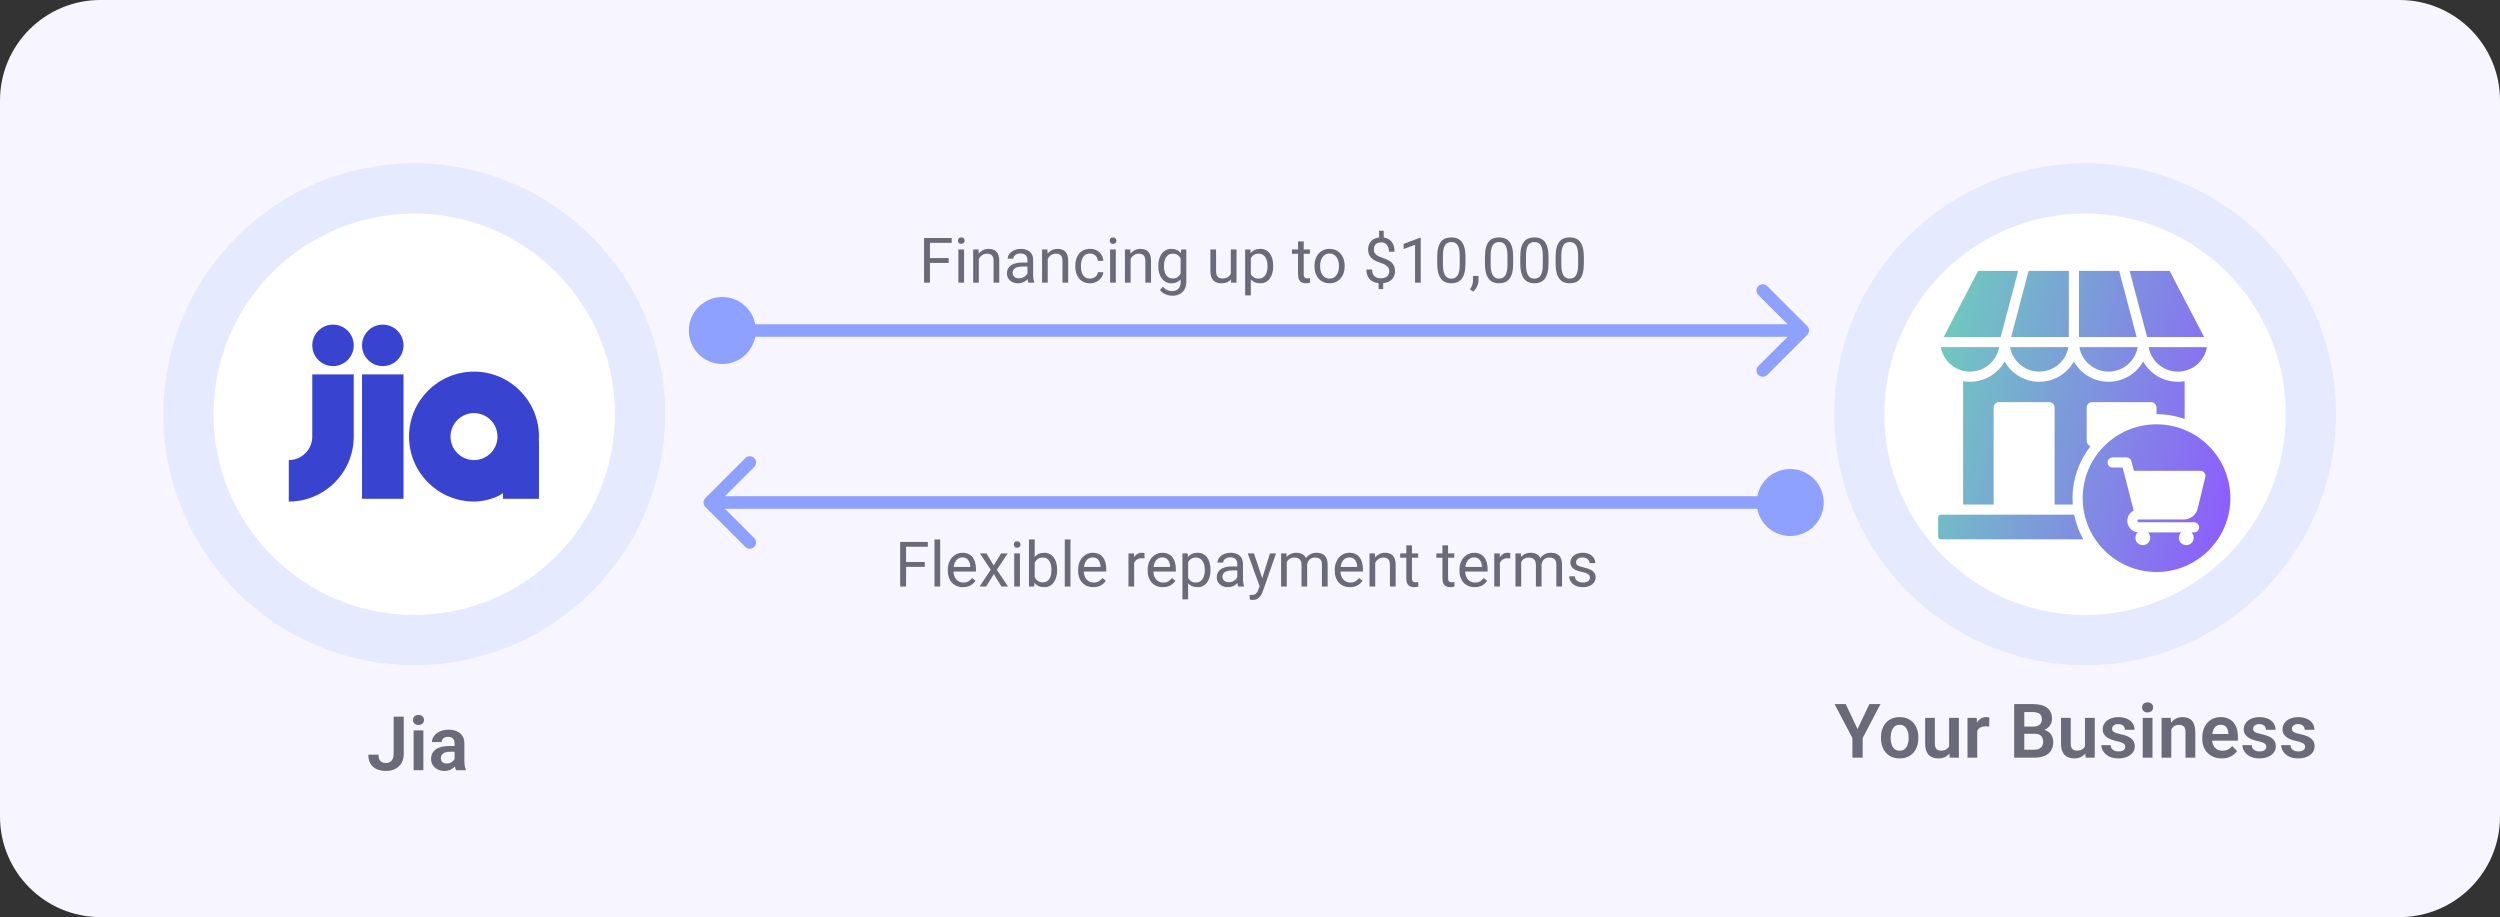 <svg width="398" height="146" viewBox="0 0 398 146" fill="none" xmlns="http://www.w3.org/2000/svg">
<rect x="0" y="0" width="398" height="146" fill="#333333" stroke="none"/>
<path d="M0 16C0 7.163 7.163 0 16 0H382C390.837 0 398 7.163 398 16V130C398 138.837 390.837 146 382 146H16C7.163 146 0 138.837 0 130V16Z" fill="#F7F5FF"/>
<path d="M112.293 79.293C111.902 79.683 111.902 80.317 112.293 80.707L118.657 87.071C119.047 87.462 119.681 87.462 120.071 87.071C120.462 86.68 120.462 86.047 120.071 85.657L114.414 80L120.071 74.343C120.462 73.953 120.462 73.32 120.071 72.929C119.681 72.538 119.047 72.538 118.657 72.929L112.293 79.293ZM279.667 80C279.667 82.945 282.054 85.333 285 85.333C287.946 85.333 290.333 82.945 290.333 80C290.333 77.055 287.946 74.667 285 74.667C282.054 74.667 279.667 77.055 279.667 80ZM113 81L285 81L285 79L113 79L113 81Z" fill="#8EA1FF"/>
<path d="M109.667 52.62C109.667 55.565 112.054 57.953 115 57.953C117.946 57.953 120.333 55.565 120.333 52.62C120.333 49.674 117.946 47.287 115 47.287C112.054 47.287 109.667 49.674 109.667 52.62ZM287.707 53.327C288.098 52.937 288.098 52.303 287.707 51.913L281.343 45.549C280.953 45.158 280.319 45.158 279.929 45.549C279.538 45.939 279.538 46.572 279.929 46.963L285.586 52.62L279.929 58.277C279.538 58.667 279.538 59.3 279.929 59.691C280.319 60.081 280.953 60.081 281.343 59.691L287.707 53.327ZM115 53.62L287 53.62L287 51.62L115 51.62L115 53.62Z" fill="#8EA1FF"/>
<circle cx="65.949" cy="65.949" r="35.949" fill="white" stroke="#E6EAFF" stroke-width="8"/>
<path d="M53.015 58.283C54.838 58.283 56.316 56.805 56.316 54.982C56.316 53.159 54.838 51.681 53.015 51.681C51.193 51.681 49.715 53.159 49.715 54.982C49.715 56.805 51.193 58.283 53.015 58.283Z" fill="#3843D0"/>
<path d="M60.937 58.283C62.759 58.283 64.237 56.805 64.237 54.982C64.237 53.159 62.759 51.681 60.937 51.681C59.114 51.681 57.636 53.159 57.636 54.982C57.636 56.805 59.114 58.283 60.937 58.283Z" fill="#3843D0"/>
<path d="M64.237 59.603H57.636V79.406H64.237V59.603Z" fill="#3843D0"/>
<path d="M85.802 69.505C85.802 63.793 81.172 59.163 75.461 59.163C69.749 59.163 65.119 63.793 65.119 69.505C65.119 75.216 69.749 79.846 75.461 79.846C77.121 79.846 79.106 79.265 80.082 78.492V79.405H85.802V70.163H85.778C85.791 69.946 85.802 69.725 85.802 69.503V69.505ZM75.461 73.245C73.398 73.245 71.72 71.567 71.72 69.505C71.72 67.442 73.398 65.764 75.461 65.764C77.523 65.764 79.201 67.442 79.201 69.505C79.201 71.567 77.523 73.245 75.461 73.245Z" fill="#3843D0"/>
<path d="M45.974 79.846C51.686 79.846 56.316 75.216 56.316 69.505V59.603H49.715V69.505C49.715 71.567 48.037 73.245 45.974 73.245V79.846Z" fill="#3843D0"/>
<path d="M62.668 120.03V114.089H64.279V120.03C64.279 120.596 64.156 121.083 63.91 121.489C63.664 121.891 63.328 122.2 62.902 122.415C62.477 122.63 61.996 122.737 61.461 122.737C60.91 122.737 60.422 122.645 59.996 122.462C59.57 122.274 59.236 121.989 58.994 121.606C58.756 121.223 58.637 120.737 58.637 120.147H60.254C60.254 120.468 60.303 120.725 60.4 120.921C60.498 121.116 60.637 121.257 60.816 121.343C61 121.428 61.215 121.471 61.461 121.471C61.699 121.471 61.908 121.417 62.088 121.307C62.272 121.194 62.414 121.03 62.516 120.815C62.617 120.6 62.668 120.339 62.668 120.03ZM67.402 116.28V122.62H65.85V116.28H67.402ZM65.744 114.622C65.744 114.391 65.822 114.2 65.978 114.048C66.139 113.895 66.353 113.819 66.623 113.819C66.893 113.819 67.106 113.895 67.262 114.048C67.422 114.2 67.502 114.391 67.502 114.622C67.502 114.848 67.422 115.038 67.262 115.19C67.106 115.343 66.893 115.419 66.623 115.419C66.353 115.419 66.139 115.343 65.978 115.19C65.822 115.038 65.744 114.848 65.744 114.622ZM72.371 121.272V118.348C72.371 118.134 72.334 117.948 72.26 117.792C72.186 117.635 72.072 117.514 71.92 117.428C71.768 117.343 71.574 117.3 71.34 117.3C71.133 117.3 70.951 117.335 70.795 117.405C70.643 117.475 70.525 117.575 70.443 117.704C70.361 117.829 70.32 117.973 70.32 118.137H68.768C68.768 117.876 68.83 117.628 68.955 117.393C69.08 117.155 69.258 116.944 69.488 116.76C69.723 116.573 70.002 116.427 70.326 116.321C70.654 116.216 71.022 116.163 71.428 116.163C71.908 116.163 72.336 116.245 72.711 116.409C73.09 116.569 73.387 116.811 73.602 117.135C73.82 117.46 73.93 117.868 73.93 118.36V121.126C73.93 121.442 73.949 121.714 73.988 121.94C74.031 122.163 74.094 122.356 74.176 122.52V122.62H72.6C72.525 122.46 72.469 122.257 72.43 122.01C72.391 121.76 72.371 121.514 72.371 121.272ZM72.588 118.759L72.6 119.678H71.621C71.379 119.678 71.166 119.704 70.982 119.755C70.799 119.802 70.648 119.872 70.531 119.966C70.414 120.055 70.326 120.165 70.268 120.294C70.209 120.419 70.18 120.561 70.18 120.721C70.18 120.878 70.215 121.018 70.285 121.143C70.359 121.268 70.465 121.368 70.602 121.442C70.742 121.512 70.906 121.548 71.094 121.548C71.367 121.548 71.606 121.493 71.809 121.384C72.012 121.27 72.17 121.134 72.283 120.973C72.397 120.813 72.457 120.661 72.465 120.516L72.91 121.184C72.856 121.344 72.773 121.514 72.664 121.694C72.555 121.874 72.414 122.042 72.242 122.198C72.07 122.354 71.863 122.483 71.621 122.585C71.379 122.686 71.098 122.737 70.777 122.737C70.367 122.737 70 122.655 69.676 122.491C69.352 122.327 69.096 122.102 68.908 121.817C68.721 121.532 68.627 121.208 68.627 120.844C68.627 120.509 68.689 120.212 68.814 119.954C68.939 119.696 69.125 119.479 69.371 119.303C69.617 119.124 69.922 118.989 70.285 118.899C70.652 118.805 71.072 118.759 71.545 118.759H72.588Z" fill="#6A6A7B"/>
<path d="M293.844 112.089L295.719 116.067L297.605 112.089H299.375L296.539 117.497V120.62H294.904V117.497L292.062 112.089H293.844ZM299.451 117.514V117.391C299.451 116.927 299.518 116.499 299.65 116.108C299.783 115.714 299.977 115.372 300.23 115.083C300.484 114.794 300.795 114.569 301.162 114.409C301.529 114.245 301.947 114.163 302.416 114.163C302.893 114.163 303.314 114.245 303.682 114.409C304.053 114.569 304.365 114.794 304.619 115.083C304.873 115.372 305.066 115.714 305.199 116.108C305.332 116.499 305.398 116.927 305.398 117.391V117.514C305.398 117.975 305.332 118.403 305.199 118.798C305.066 119.188 304.873 119.53 304.619 119.823C304.365 120.112 304.055 120.337 303.688 120.497C303.32 120.657 302.9 120.737 302.428 120.737C301.959 120.737 301.539 120.657 301.168 120.497C300.797 120.337 300.484 120.112 300.23 119.823C299.977 119.53 299.783 119.188 299.65 118.798C299.518 118.403 299.451 117.975 299.451 117.514ZM300.998 117.391V117.514C300.998 117.792 301.025 118.052 301.08 118.294C301.135 118.536 301.219 118.749 301.332 118.932C301.445 119.116 301.592 119.26 301.771 119.366C301.955 119.468 302.174 119.518 302.428 119.518C302.678 119.518 302.893 119.468 303.072 119.366C303.252 119.26 303.398 119.116 303.512 118.932C303.629 118.749 303.715 118.536 303.77 118.294C303.824 118.052 303.852 117.792 303.852 117.514V117.391C303.852 117.118 303.824 116.862 303.77 116.624C303.715 116.382 303.629 116.169 303.512 115.985C303.398 115.798 303.25 115.651 303.066 115.546C302.887 115.436 302.67 115.382 302.416 115.382C302.166 115.382 301.951 115.436 301.771 115.546C301.592 115.651 301.445 115.798 301.332 115.985C301.219 116.169 301.135 116.382 301.08 116.624C301.025 116.862 300.998 117.118 300.998 117.391ZM310.297 119.114V114.28H311.855V120.62H310.391L310.297 119.114ZM310.496 117.802L310.977 117.79C310.977 118.216 310.93 118.608 310.836 118.968C310.742 119.327 310.596 119.639 310.396 119.905C310.201 120.167 309.953 120.372 309.652 120.52C309.352 120.665 308.996 120.737 308.586 120.737C308.273 120.737 307.988 120.694 307.73 120.608C307.473 120.518 307.25 120.38 307.062 120.192C306.879 120.001 306.736 119.757 306.635 119.46C306.533 119.159 306.482 118.798 306.482 118.376V114.28H308.029V118.387C308.029 118.598 308.053 118.774 308.1 118.915C308.15 119.055 308.219 119.171 308.305 119.26C308.395 119.346 308.498 119.409 308.615 119.448C308.736 119.483 308.865 119.501 309.002 119.501C309.377 119.501 309.672 119.427 309.887 119.278C310.105 119.126 310.262 118.923 310.355 118.669C310.449 118.411 310.496 118.122 310.496 117.802ZM314.773 115.575V120.62H313.227V114.28H314.691L314.773 115.575ZM316.701 114.239L316.678 115.68C316.592 115.665 316.494 115.653 316.385 115.645C316.279 115.637 316.18 115.634 316.086 115.634C315.848 115.634 315.639 115.667 315.459 115.733C315.279 115.796 315.129 115.887 315.008 116.009C314.891 116.13 314.801 116.278 314.738 116.454C314.676 116.626 314.641 116.821 314.633 117.04L314.299 116.999C314.299 116.596 314.34 116.223 314.422 115.88C314.504 115.536 314.623 115.235 314.779 114.977C314.936 114.719 315.131 114.52 315.365 114.38C315.604 114.235 315.877 114.163 316.186 114.163C316.271 114.163 316.363 114.171 316.461 114.186C316.562 114.198 316.643 114.216 316.701 114.239ZM323.926 116.817H321.746L321.734 115.68H323.604C323.924 115.68 324.191 115.635 324.406 115.546C324.621 115.456 324.783 115.325 324.893 115.153C325.006 114.981 325.062 114.772 325.062 114.526C325.062 114.253 325.01 114.03 324.904 113.858C324.803 113.686 324.643 113.561 324.424 113.483C324.205 113.401 323.928 113.36 323.592 113.36H322.268V120.62H320.656V112.089H323.592C324.076 112.089 324.508 112.135 324.887 112.229C325.27 112.319 325.594 112.46 325.859 112.651C326.125 112.843 326.326 113.083 326.463 113.372C326.604 113.661 326.674 114.005 326.674 114.403C326.674 114.755 326.592 115.079 326.428 115.376C326.268 115.669 326.02 115.907 325.684 116.091C325.352 116.274 324.93 116.38 324.418 116.407L323.926 116.817ZM323.855 120.62H321.271L321.945 119.354H323.855C324.176 119.354 324.439 119.302 324.646 119.196C324.857 119.091 325.014 118.946 325.115 118.762C325.221 118.575 325.273 118.36 325.273 118.118C325.273 117.852 325.227 117.622 325.133 117.427C325.043 117.231 324.898 117.081 324.699 116.975C324.504 116.87 324.246 116.817 323.926 116.817H322.25L322.262 115.68H324.395L324.764 116.12C325.256 116.124 325.656 116.221 325.965 116.413C326.277 116.604 326.508 116.85 326.656 117.151C326.805 117.452 326.879 117.776 326.879 118.124C326.879 118.671 326.76 119.13 326.521 119.501C326.287 119.872 325.943 120.151 325.49 120.339C325.041 120.526 324.496 120.62 323.855 120.62ZM331.93 119.114V114.28H333.488V120.62H332.023L331.93 119.114ZM332.129 117.802L332.609 117.79C332.609 118.216 332.562 118.608 332.469 118.968C332.375 119.327 332.229 119.639 332.029 119.905C331.834 120.167 331.586 120.372 331.285 120.52C330.984 120.665 330.629 120.737 330.219 120.737C329.906 120.737 329.621 120.694 329.363 120.608C329.105 120.518 328.883 120.38 328.695 120.192C328.512 120.001 328.369 119.757 328.268 119.46C328.166 119.159 328.115 118.798 328.115 118.376V114.28H329.662V118.387C329.662 118.598 329.686 118.774 329.732 118.915C329.783 119.055 329.852 119.171 329.938 119.26C330.027 119.346 330.131 119.409 330.248 119.448C330.369 119.483 330.498 119.501 330.635 119.501C331.01 119.501 331.305 119.427 331.52 119.278C331.738 119.126 331.895 118.923 331.988 118.669C332.082 118.411 332.129 118.122 332.129 117.802ZM338.346 118.885C338.346 118.753 338.311 118.634 338.24 118.528C338.17 118.423 338.037 118.327 337.842 118.241C337.65 118.151 337.369 118.067 336.998 117.989C336.67 117.919 336.367 117.831 336.09 117.725C335.812 117.62 335.574 117.493 335.375 117.344C335.176 117.192 335.02 117.014 334.906 116.811C334.797 116.604 334.742 116.366 334.742 116.096C334.742 115.835 334.799 115.589 334.912 115.358C335.025 115.124 335.189 114.919 335.404 114.743C335.619 114.563 335.881 114.423 336.189 114.321C336.498 114.216 336.846 114.163 337.232 114.163C337.771 114.163 338.234 114.251 338.621 114.427C339.012 114.602 339.311 114.844 339.518 115.153C339.725 115.458 339.828 115.802 339.828 116.184H338.281C338.281 116.016 338.242 115.864 338.164 115.727C338.09 115.591 337.975 115.481 337.818 115.399C337.662 115.313 337.465 115.27 337.227 115.27C337.012 115.27 336.83 115.305 336.682 115.376C336.537 115.446 336.428 115.538 336.354 115.651C336.279 115.764 336.242 115.889 336.242 116.026C336.242 116.128 336.262 116.219 336.301 116.302C336.344 116.38 336.412 116.452 336.506 116.518C336.6 116.585 336.727 116.645 336.887 116.7C337.051 116.755 337.252 116.807 337.49 116.858C337.963 116.952 338.375 117.077 338.727 117.233C339.082 117.385 339.359 117.589 339.559 117.843C339.758 118.096 339.857 118.421 339.857 118.815C339.857 119.096 339.797 119.354 339.676 119.589C339.555 119.819 339.379 120.02 339.148 120.192C338.918 120.364 338.643 120.499 338.322 120.596C338.002 120.69 337.641 120.737 337.238 120.737C336.656 120.737 336.164 120.634 335.762 120.427C335.359 120.216 335.055 119.95 334.848 119.63C334.641 119.305 334.537 118.969 334.537 118.622H336.02C336.031 118.868 336.098 119.065 336.219 119.214C336.34 119.362 336.492 119.469 336.676 119.536C336.863 119.598 337.061 119.63 337.268 119.63C337.502 119.63 337.699 119.598 337.859 119.536C338.02 119.469 338.141 119.382 338.223 119.272C338.305 119.159 338.346 119.03 338.346 118.885ZM342.676 114.28V120.62H341.123V114.28H342.676ZM341.018 112.622C341.018 112.391 341.096 112.2 341.252 112.048C341.412 111.895 341.627 111.819 341.896 111.819C342.166 111.819 342.379 111.895 342.535 112.048C342.695 112.2 342.775 112.391 342.775 112.622C342.775 112.848 342.695 113.038 342.535 113.19C342.379 113.343 342.166 113.419 341.896 113.419C341.627 113.419 341.412 113.343 341.252 113.19C341.096 113.038 341.018 112.848 341.018 112.622ZM345.67 115.634V120.62H344.123V114.28H345.576L345.67 115.634ZM345.424 117.221H344.967C344.971 116.76 345.033 116.343 345.154 115.968C345.275 115.593 345.445 115.27 345.664 115.001C345.887 114.731 346.15 114.524 346.455 114.38C346.76 114.235 347.1 114.163 347.475 114.163C347.779 114.163 348.055 114.206 348.301 114.292C348.547 114.378 348.758 114.514 348.934 114.702C349.113 114.889 349.25 115.135 349.344 115.44C349.441 115.741 349.49 116.112 349.49 116.553V120.62H347.932V116.542C347.932 116.253 347.889 116.024 347.803 115.856C347.721 115.688 347.6 115.569 347.439 115.499C347.283 115.428 347.09 115.393 346.859 115.393C346.621 115.393 346.412 115.442 346.232 115.54C346.057 115.634 345.908 115.764 345.787 115.932C345.67 116.1 345.58 116.294 345.518 116.512C345.455 116.731 345.424 116.968 345.424 117.221ZM353.703 120.737C353.223 120.737 352.791 120.659 352.408 120.503C352.025 120.346 351.699 120.13 351.43 119.852C351.164 119.571 350.959 119.245 350.814 118.874C350.674 118.499 350.604 118.096 350.604 117.667V117.432C350.604 116.944 350.674 116.501 350.814 116.102C350.955 115.7 351.154 115.354 351.412 115.065C351.67 114.776 351.979 114.553 352.338 114.397C352.697 114.241 353.094 114.163 353.527 114.163C353.977 114.163 354.373 114.239 354.717 114.391C355.061 114.54 355.348 114.751 355.578 115.024C355.809 115.298 355.982 115.626 356.1 116.009C356.217 116.387 356.275 116.807 356.275 117.268V117.919H351.307V116.852H354.752V116.735C354.744 116.489 354.697 116.264 354.611 116.061C354.525 115.854 354.393 115.69 354.213 115.569C354.033 115.444 353.801 115.382 353.516 115.382C353.285 115.382 353.084 115.432 352.912 115.534C352.744 115.632 352.604 115.772 352.49 115.956C352.381 116.135 352.299 116.35 352.244 116.6C352.189 116.85 352.162 117.128 352.162 117.432V117.667C352.162 117.932 352.197 118.178 352.268 118.405C352.342 118.632 352.449 118.829 352.59 118.997C352.734 119.161 352.906 119.29 353.105 119.384C353.309 119.473 353.539 119.518 353.797 119.518C354.121 119.518 354.414 119.456 354.676 119.331C354.941 119.202 355.172 119.012 355.367 118.762L356.146 119.571C356.014 119.766 355.834 119.954 355.607 120.134C355.385 120.313 355.115 120.46 354.799 120.573C354.482 120.682 354.117 120.737 353.703 120.737ZM360.799 118.885C360.799 118.753 360.764 118.634 360.693 118.528C360.623 118.423 360.49 118.327 360.295 118.241C360.104 118.151 359.822 118.067 359.451 117.989C359.123 117.919 358.82 117.831 358.543 117.725C358.266 117.62 358.027 117.493 357.828 117.344C357.629 117.192 357.473 117.014 357.359 116.811C357.25 116.604 357.195 116.366 357.195 116.096C357.195 115.835 357.252 115.589 357.365 115.358C357.479 115.124 357.643 114.919 357.857 114.743C358.072 114.563 358.334 114.423 358.643 114.321C358.951 114.216 359.299 114.163 359.686 114.163C360.225 114.163 360.688 114.251 361.074 114.427C361.465 114.602 361.764 114.844 361.971 115.153C362.178 115.458 362.281 115.802 362.281 116.184H360.734C360.734 116.016 360.695 115.864 360.617 115.727C360.543 115.591 360.428 115.481 360.271 115.399C360.115 115.313 359.918 115.27 359.68 115.27C359.465 115.27 359.283 115.305 359.135 115.376C358.99 115.446 358.881 115.538 358.807 115.651C358.732 115.764 358.695 115.889 358.695 116.026C358.695 116.128 358.715 116.219 358.754 116.302C358.797 116.38 358.865 116.452 358.959 116.518C359.053 116.585 359.18 116.645 359.34 116.7C359.504 116.755 359.705 116.807 359.943 116.858C360.416 116.952 360.828 117.077 361.18 117.233C361.535 117.385 361.812 117.589 362.012 117.843C362.211 118.096 362.311 118.421 362.311 118.815C362.311 119.096 362.25 119.354 362.129 119.589C362.008 119.819 361.832 120.02 361.602 120.192C361.371 120.364 361.096 120.499 360.775 120.596C360.455 120.69 360.094 120.737 359.691 120.737C359.109 120.737 358.617 120.634 358.215 120.427C357.812 120.216 357.508 119.95 357.301 119.63C357.094 119.305 356.99 118.969 356.99 118.622H358.473C358.484 118.868 358.551 119.065 358.672 119.214C358.793 119.362 358.945 119.469 359.129 119.536C359.316 119.598 359.514 119.63 359.721 119.63C359.955 119.63 360.152 119.598 360.312 119.536C360.473 119.469 360.594 119.382 360.676 119.272C360.758 119.159 360.799 119.03 360.799 118.885ZM366.975 118.885C366.975 118.753 366.939 118.634 366.869 118.528C366.799 118.423 366.666 118.327 366.471 118.241C366.279 118.151 365.998 118.067 365.627 117.989C365.299 117.919 364.996 117.831 364.719 117.725C364.441 117.62 364.203 117.493 364.004 117.344C363.805 117.192 363.648 117.014 363.535 116.811C363.426 116.604 363.371 116.366 363.371 116.096C363.371 115.835 363.428 115.589 363.541 115.358C363.654 115.124 363.818 114.919 364.033 114.743C364.248 114.563 364.51 114.423 364.818 114.321C365.127 114.216 365.475 114.163 365.861 114.163C366.4 114.163 366.863 114.251 367.25 114.427C367.641 114.602 367.939 114.844 368.146 115.153C368.354 115.458 368.457 115.802 368.457 116.184H366.91C366.91 116.016 366.871 115.864 366.793 115.727C366.719 115.591 366.604 115.481 366.447 115.399C366.291 115.313 366.094 115.27 365.855 115.27C365.641 115.27 365.459 115.305 365.311 115.376C365.166 115.446 365.057 115.538 364.982 115.651C364.908 115.764 364.871 115.889 364.871 116.026C364.871 116.128 364.891 116.219 364.93 116.302C364.973 116.38 365.041 116.452 365.135 116.518C365.229 116.585 365.355 116.645 365.516 116.7C365.68 116.755 365.881 116.807 366.119 116.858C366.592 116.952 367.004 117.077 367.355 117.233C367.711 117.385 367.988 117.589 368.188 117.843C368.387 118.096 368.486 118.421 368.486 118.815C368.486 119.096 368.426 119.354 368.305 119.589C368.184 119.819 368.008 120.02 367.777 120.192C367.547 120.364 367.271 120.499 366.951 120.596C366.631 120.69 366.27 120.737 365.867 120.737C365.285 120.737 364.793 120.634 364.391 120.427C363.988 120.216 363.684 119.95 363.477 119.63C363.27 119.305 363.166 118.969 363.166 118.622H364.648C364.66 118.868 364.727 119.065 364.848 119.214C364.969 119.362 365.121 119.469 365.305 119.536C365.492 119.598 365.689 119.63 365.896 119.63C366.131 119.63 366.328 119.598 366.488 119.536C366.648 119.469 366.77 119.382 366.852 119.272C366.934 119.159 366.975 119.03 366.975 118.885Z" fill="#6A6A7B"/>
<circle cx="331.949" cy="65.949" r="35.949" fill="white" stroke="#E6EAFF" stroke-width="8"/>
<path fill-rule="evenodd" clip-rule="evenodd" d="M308.986 81.931H330.207C330.486 83.334 330.985 84.658 331.667 85.865H308.986C308.746 85.865 308.55 85.669 308.55 85.43V82.367C308.55 82.126 308.746 81.931 308.986 81.931ZM312.53 60.683V80.317H317.386V64.887C317.386 64.407 317.778 64.015 318.258 64.015H326.219C326.699 64.015 327.09 64.407 327.09 64.887V80.317H329.986C329.961 79.983 329.948 79.645 329.948 79.305C329.948 76.186 331.016 73.317 332.806 71.043C332.455 70.93 332.199 70.6 332.199 70.213V64.887C332.199 64.407 332.591 64.015 333.071 64.015H342.446C342.926 64.015 343.317 64.407 343.317 64.887V65.936C344.889 65.936 346.398 66.207 347.798 66.706V60.683C347.444 60.745 347.079 60.777 346.707 60.777C344.412 60.777 342.312 59.539 341.193 57.548C340.074 59.539 337.974 60.777 335.679 60.777C333.383 60.777 331.283 59.539 330.164 57.548C329.046 59.539 326.945 60.777 324.65 60.777C322.355 60.777 320.255 59.539 319.136 57.548C318.017 59.539 315.917 60.777 313.622 60.777C313.249 60.777 312.885 60.745 312.53 60.683ZM343.317 67.55C336.825 67.55 331.562 72.813 331.562 79.305C331.562 85.797 336.825 91.06 343.317 91.06C349.809 91.06 355.072 85.797 355.072 79.305C355.072 72.813 349.809 67.55 343.317 67.55ZM337.923 74.429H336.332C335.887 74.429 335.525 74.068 335.525 73.622C335.525 73.177 335.887 72.815 336.332 72.815L338.546 72.819C338.905 72.818 339.232 73.06 339.325 73.424L339.717 74.953H350.302C350.859 74.953 351.243 75.504 351.065 76.022L349.88 80.941C349.629 81.983 348.722 82.703 347.649 82.703H340.499C340.38 82.703 340.279 82.804 340.279 82.923C340.279 83.043 340.38 83.143 340.499 83.143H349.294C349.74 83.143 350.101 83.505 350.101 83.95C350.101 84.396 349.74 84.757 349.294 84.757H348.873C349.097 84.972 349.237 85.274 349.237 85.609C349.237 86.261 348.708 86.789 348.057 86.789C347.405 86.789 346.877 86.26 346.877 85.609C346.877 85.274 347.017 84.972 347.241 84.757H341.951C342.175 84.972 342.314 85.274 342.314 85.609C342.314 86.261 341.786 86.789 341.135 86.789C340.483 86.789 339.955 86.26 339.955 85.609C339.955 85.27 340.098 84.964 340.327 84.749C339.397 84.662 338.665 83.875 338.665 82.923C338.665 82.225 339.063 81.591 339.683 81.281C339.097 78.997 338.51 76.713 337.923 74.429ZM309.435 53.648H318.516L321.29 43.121H314.987C314.938 43.121 314.92 43.127 314.897 43.172L309.435 53.648ZM320.181 53.648L322.955 43.121H329.357V53.648H320.181ZM330.971 53.648H340.148L337.373 43.121H330.971V53.648ZM345.342 43.121C345.419 43.121 345.431 43.171 345.462 43.231L350.894 53.648H341.813L339.039 43.121H345.342ZM351.345 55.262C350.957 57.513 348.996 59.163 346.707 59.163C344.418 59.163 342.458 57.513 342.069 55.262H351.345ZM340.317 55.262C339.928 57.513 337.968 59.163 335.679 59.163C333.389 59.163 331.429 57.513 331.04 55.262H340.317ZM329.288 55.262C328.9 57.513 326.939 59.163 324.65 59.163C322.361 59.163 320.401 57.513 320.012 55.262H329.288ZM318.26 55.262C317.871 57.513 315.911 59.163 313.621 59.163C311.332 59.163 309.372 57.513 308.983 55.262H318.26Z" fill="url(#paint0_linear_288_8465)"/>
<path d="M148.05 37.891V45H147.107V37.891H148.05ZM151.028 41.089V41.86H147.845V41.089H151.028ZM151.512 37.891V38.662H147.845V37.891H151.512ZM153.479 39.717V45H152.571V39.717H153.479ZM152.503 38.315C152.503 38.169 152.547 38.045 152.635 37.944C152.726 37.843 152.859 37.793 153.035 37.793C153.208 37.793 153.34 37.843 153.431 37.944C153.525 38.045 153.572 38.169 153.572 38.315C153.572 38.455 153.525 38.576 153.431 38.677C153.34 38.774 153.208 38.823 153.035 38.823C152.859 38.823 152.726 38.774 152.635 38.677C152.547 38.576 152.503 38.455 152.503 38.315ZM155.833 40.845V45H154.93V39.717H155.784L155.833 40.845ZM155.618 42.158L155.242 42.144C155.245 41.782 155.299 41.449 155.403 41.143C155.507 40.833 155.654 40.565 155.843 40.337C156.032 40.109 156.256 39.933 156.517 39.81C156.78 39.683 157.072 39.619 157.391 39.619C157.651 39.619 157.885 39.655 158.094 39.727C158.302 39.795 158.479 39.906 158.626 40.059C158.776 40.212 158.89 40.41 158.968 40.654C159.046 40.895 159.085 41.19 159.085 41.538V45H158.177V41.528C158.177 41.252 158.136 41.03 158.055 40.864C157.973 40.695 157.854 40.573 157.698 40.498C157.542 40.42 157.35 40.381 157.122 40.381C156.897 40.381 156.692 40.428 156.507 40.523C156.325 40.617 156.167 40.747 156.033 40.913C155.903 41.079 155.8 41.27 155.726 41.484C155.654 41.696 155.618 41.921 155.618 42.158ZM163.572 44.097V41.377C163.572 41.169 163.53 40.988 163.445 40.835C163.364 40.679 163.24 40.558 163.074 40.474C162.908 40.389 162.703 40.347 162.459 40.347C162.231 40.347 162.031 40.386 161.858 40.464C161.689 40.542 161.556 40.645 161.458 40.772C161.364 40.898 161.316 41.035 161.316 41.182H160.413C160.413 40.993 160.462 40.806 160.56 40.62C160.657 40.435 160.797 40.267 160.979 40.117C161.165 39.964 161.386 39.844 161.644 39.756C161.904 39.665 162.194 39.619 162.513 39.619C162.897 39.619 163.235 39.684 163.528 39.815C163.825 39.945 164.056 40.142 164.222 40.405C164.391 40.666 164.476 40.993 164.476 41.387V43.848C164.476 44.023 164.49 44.211 164.52 44.409C164.552 44.608 164.599 44.779 164.661 44.922V45H163.719C163.673 44.896 163.637 44.758 163.611 44.585C163.585 44.409 163.572 44.246 163.572 44.097ZM163.729 41.797L163.738 42.432H162.825C162.568 42.432 162.339 42.453 162.137 42.495C161.935 42.534 161.766 42.594 161.629 42.676C161.492 42.757 161.388 42.86 161.316 42.983C161.245 43.104 161.209 43.245 161.209 43.408C161.209 43.574 161.246 43.726 161.321 43.862C161.396 43.999 161.508 44.108 161.658 44.19C161.811 44.268 161.998 44.307 162.22 44.307C162.496 44.307 162.741 44.248 162.952 44.131C163.164 44.014 163.331 43.87 163.455 43.701C163.582 43.532 163.65 43.367 163.66 43.208L164.046 43.643C164.023 43.779 163.961 43.931 163.86 44.097C163.759 44.263 163.624 44.422 163.455 44.575C163.289 44.725 163.09 44.85 162.859 44.951C162.632 45.049 162.374 45.098 162.088 45.098C161.73 45.098 161.416 45.028 161.146 44.888C160.879 44.748 160.67 44.56 160.521 44.326C160.374 44.089 160.301 43.823 160.301 43.53C160.301 43.247 160.356 42.998 160.467 42.783C160.577 42.565 160.737 42.384 160.945 42.241C161.154 42.095 161.404 41.984 161.697 41.909C161.99 41.834 162.317 41.797 162.679 41.797H163.729ZM166.8 40.845V45H165.896V39.717H166.751L166.8 40.845ZM166.585 42.158L166.209 42.144C166.212 41.782 166.266 41.449 166.37 41.143C166.474 40.833 166.621 40.565 166.81 40.337C166.998 40.109 167.223 39.933 167.483 39.81C167.747 39.683 168.038 39.619 168.357 39.619C168.618 39.619 168.852 39.655 169.061 39.727C169.269 39.795 169.446 39.906 169.593 40.059C169.743 40.212 169.856 40.41 169.935 40.654C170.013 40.895 170.052 41.19 170.052 41.538V45H169.144V41.528C169.144 41.252 169.103 41.03 169.021 40.864C168.94 40.695 168.821 40.573 168.665 40.498C168.509 40.42 168.317 40.381 168.089 40.381C167.864 40.381 167.659 40.428 167.474 40.523C167.291 40.617 167.133 40.747 167 40.913C166.87 41.079 166.767 41.27 166.692 41.484C166.621 41.696 166.585 41.921 166.585 42.158ZM173.538 44.355C173.753 44.355 173.951 44.312 174.134 44.224C174.316 44.136 174.466 44.015 174.583 43.862C174.7 43.706 174.767 43.529 174.783 43.33H175.643C175.626 43.643 175.521 43.934 175.325 44.204C175.133 44.471 174.881 44.688 174.568 44.853C174.256 45.016 173.912 45.098 173.538 45.098C173.141 45.098 172.794 45.028 172.498 44.888C172.205 44.748 171.961 44.556 171.766 44.312C171.574 44.067 171.429 43.787 171.331 43.472C171.237 43.153 171.189 42.816 171.189 42.461V42.256C171.189 41.901 171.237 41.566 171.331 41.25C171.429 40.931 171.574 40.649 171.766 40.405C171.961 40.161 172.205 39.969 172.498 39.829C172.794 39.689 173.141 39.619 173.538 39.619C173.951 39.619 174.313 39.704 174.622 39.873C174.931 40.039 175.174 40.267 175.35 40.557C175.529 40.843 175.626 41.169 175.643 41.533H174.783C174.767 41.315 174.705 41.118 174.598 40.942C174.493 40.767 174.35 40.627 174.168 40.523C173.989 40.415 173.779 40.361 173.538 40.361C173.261 40.361 173.029 40.417 172.84 40.527C172.654 40.635 172.506 40.781 172.396 40.967C172.288 41.149 172.21 41.352 172.161 41.577C172.116 41.798 172.093 42.025 172.093 42.256V42.461C172.093 42.692 172.116 42.92 172.161 43.145C172.207 43.369 172.283 43.573 172.391 43.755C172.501 43.937 172.649 44.084 172.835 44.194C173.024 44.302 173.258 44.355 173.538 44.355ZM177.64 39.717V45H176.731V39.717H177.64ZM176.663 38.315C176.663 38.169 176.707 38.045 176.795 37.944C176.886 37.843 177.02 37.793 177.195 37.793C177.368 37.793 177.5 37.843 177.591 37.944C177.685 38.045 177.732 38.169 177.732 38.315C177.732 38.455 177.685 38.576 177.591 38.677C177.5 38.774 177.368 38.823 177.195 38.823C177.02 38.823 176.886 38.774 176.795 38.677C176.707 38.576 176.663 38.455 176.663 38.315ZM179.993 40.845V45H179.09V39.717H179.944L179.993 40.845ZM179.778 42.158L179.402 42.144C179.406 41.782 179.459 41.449 179.563 41.143C179.668 40.833 179.814 40.565 180.003 40.337C180.192 40.109 180.416 39.933 180.677 39.81C180.94 39.683 181.232 39.619 181.551 39.619C181.811 39.619 182.046 39.655 182.254 39.727C182.462 39.795 182.64 39.906 182.786 40.059C182.936 40.212 183.05 40.41 183.128 40.654C183.206 40.895 183.245 41.19 183.245 41.538V45H182.337V41.528C182.337 41.252 182.296 41.03 182.215 40.864C182.133 40.695 182.015 40.573 181.858 40.498C181.702 40.42 181.51 40.381 181.282 40.381C181.058 40.381 180.853 40.428 180.667 40.523C180.485 40.617 180.327 40.747 180.193 40.913C180.063 41.079 179.961 41.27 179.886 41.484C179.814 41.696 179.778 41.921 179.778 42.158ZM188.04 39.717H188.86V44.888C188.86 45.353 188.766 45.75 188.577 46.079C188.388 46.408 188.125 46.657 187.786 46.826C187.451 46.999 187.063 47.085 186.624 47.085C186.442 47.085 186.227 47.056 185.979 46.997C185.735 46.942 185.494 46.846 185.257 46.709C185.022 46.575 184.826 46.395 184.666 46.167L185.14 45.63C185.361 45.897 185.592 46.082 185.833 46.187C186.077 46.291 186.318 46.343 186.556 46.343C186.842 46.343 187.09 46.289 187.298 46.182C187.506 46.074 187.667 45.915 187.781 45.703C187.898 45.495 187.957 45.238 187.957 44.932V40.879L188.04 39.717ZM184.402 42.417V42.315C184.402 41.911 184.45 41.545 184.544 41.216C184.642 40.884 184.78 40.599 184.959 40.361C185.141 40.124 185.361 39.941 185.618 39.815C185.875 39.684 186.165 39.619 186.487 39.619C186.819 39.619 187.109 39.678 187.356 39.795C187.607 39.909 187.819 40.077 187.991 40.298C188.167 40.516 188.305 40.78 188.406 41.089C188.507 41.398 188.577 41.748 188.616 42.139V42.588C188.58 42.975 188.51 43.324 188.406 43.633C188.305 43.942 188.167 44.206 187.991 44.424C187.819 44.642 187.607 44.81 187.356 44.927C187.106 45.041 186.813 45.098 186.478 45.098C186.162 45.098 185.875 45.031 185.618 44.898C185.364 44.764 185.146 44.577 184.964 44.336C184.782 44.095 184.642 43.812 184.544 43.486C184.45 43.158 184.402 42.801 184.402 42.417ZM185.306 42.315V42.417C185.306 42.681 185.332 42.928 185.384 43.159C185.439 43.39 185.522 43.594 185.633 43.77C185.747 43.945 185.892 44.084 186.067 44.185C186.243 44.282 186.453 44.331 186.697 44.331C186.997 44.331 187.244 44.268 187.439 44.141C187.635 44.014 187.789 43.846 187.903 43.638C188.021 43.429 188.112 43.203 188.177 42.959V41.782C188.141 41.603 188.086 41.431 188.011 41.265C187.939 41.095 187.845 40.946 187.728 40.815C187.614 40.682 187.472 40.576 187.303 40.498C187.133 40.42 186.935 40.381 186.707 40.381C186.46 40.381 186.246 40.433 186.067 40.537C185.892 40.638 185.747 40.778 185.633 40.957C185.522 41.133 185.439 41.338 185.384 41.572C185.332 41.803 185.306 42.051 185.306 42.315ZM195.945 43.779V39.717H196.854V45H195.989L195.945 43.779ZM196.116 42.666L196.492 42.656C196.492 43.008 196.455 43.333 196.38 43.633C196.308 43.929 196.191 44.186 196.028 44.404C195.866 44.622 195.652 44.793 195.389 44.917C195.125 45.037 194.804 45.098 194.427 45.098C194.17 45.098 193.934 45.06 193.719 44.985C193.507 44.91 193.325 44.795 193.172 44.639C193.019 44.482 192.9 44.279 192.815 44.028C192.734 43.778 192.693 43.477 192.693 43.125V39.717H193.597V43.135C193.597 43.372 193.623 43.569 193.675 43.726C193.73 43.879 193.803 44.001 193.895 44.092C193.989 44.18 194.093 44.242 194.207 44.277C194.324 44.313 194.445 44.331 194.568 44.331C194.952 44.331 195.257 44.258 195.481 44.111C195.706 43.962 195.867 43.761 195.965 43.511C196.066 43.257 196.116 42.975 196.116 42.666ZM199.134 40.732V47.031H198.226V39.717H199.056L199.134 40.732ZM202.693 42.315V42.417C202.693 42.801 202.648 43.158 202.557 43.486C202.465 43.812 202.332 44.095 202.156 44.336C201.984 44.577 201.771 44.764 201.517 44.898C201.263 45.031 200.971 45.098 200.643 45.098C200.307 45.098 200.011 45.042 199.754 44.932C199.497 44.821 199.279 44.66 199.1 44.448C198.921 44.237 198.777 43.983 198.67 43.687C198.566 43.39 198.494 43.057 198.455 42.685V42.139C198.494 41.748 198.567 41.398 198.675 41.089C198.782 40.78 198.924 40.516 199.1 40.298C199.279 40.077 199.495 39.909 199.749 39.795C200.003 39.678 200.296 39.619 200.628 39.619C200.96 39.619 201.255 39.684 201.512 39.815C201.769 39.941 201.985 40.124 202.161 40.361C202.337 40.599 202.469 40.884 202.557 41.216C202.648 41.545 202.693 41.911 202.693 42.315ZM201.785 42.417V42.315C201.785 42.051 201.757 41.803 201.702 41.572C201.647 41.338 201.561 41.133 201.443 40.957C201.329 40.778 201.183 40.638 201.004 40.537C200.825 40.433 200.612 40.381 200.364 40.381C200.136 40.381 199.938 40.42 199.769 40.498C199.603 40.576 199.461 40.682 199.344 40.815C199.227 40.946 199.131 41.095 199.056 41.265C198.984 41.431 198.93 41.603 198.895 41.782V43.047C198.96 43.275 199.051 43.49 199.168 43.691C199.285 43.89 199.441 44.051 199.637 44.175C199.832 44.295 200.078 44.355 200.374 44.355C200.618 44.355 200.828 44.305 201.004 44.204C201.183 44.1 201.329 43.958 201.443 43.779C201.561 43.6 201.647 43.395 201.702 43.164C201.757 42.93 201.785 42.681 201.785 42.417ZM208.538 39.717V40.41H205.682V39.717H208.538ZM206.648 38.433H207.552V43.691C207.552 43.87 207.579 44.005 207.635 44.097C207.69 44.188 207.762 44.248 207.85 44.277C207.938 44.307 208.032 44.321 208.133 44.321C208.208 44.321 208.286 44.315 208.367 44.302C208.452 44.285 208.515 44.273 208.558 44.263L208.562 45C208.491 45.023 208.396 45.044 208.279 45.063C208.165 45.086 208.027 45.098 207.864 45.098C207.643 45.098 207.439 45.054 207.254 44.966C207.068 44.878 206.92 44.731 206.81 44.526C206.702 44.318 206.648 44.038 206.648 43.687V38.433ZM209.261 42.417V42.305C209.261 41.924 209.316 41.571 209.427 41.245C209.537 40.916 209.697 40.632 209.905 40.391C210.114 40.147 210.366 39.958 210.662 39.824C210.958 39.688 211.29 39.619 211.658 39.619C212.029 39.619 212.363 39.688 212.659 39.824C212.959 39.958 213.213 40.147 213.421 40.391C213.632 40.632 213.794 40.916 213.904 41.245C214.015 41.571 214.07 41.924 214.07 42.305V42.417C214.07 42.798 214.015 43.151 213.904 43.477C213.794 43.802 213.632 44.087 213.421 44.331C213.213 44.572 212.96 44.761 212.664 44.898C212.371 45.031 212.039 45.098 211.668 45.098C211.297 45.098 210.963 45.031 210.667 44.898C210.371 44.761 210.117 44.572 209.905 44.331C209.697 44.087 209.537 43.802 209.427 43.477C209.316 43.151 209.261 42.798 209.261 42.417ZM210.164 42.305V42.417C210.164 42.681 210.195 42.93 210.257 43.164C210.319 43.395 210.411 43.6 210.535 43.779C210.662 43.958 210.82 44.1 211.009 44.204C211.198 44.305 211.417 44.355 211.668 44.355C211.915 44.355 212.132 44.305 212.317 44.204C212.506 44.1 212.662 43.958 212.786 43.779C212.91 43.6 213.003 43.395 213.064 43.164C213.13 42.93 213.162 42.681 213.162 42.417V42.305C213.162 42.044 213.13 41.798 213.064 41.567C213.003 41.333 212.908 41.126 212.781 40.947C212.658 40.765 212.501 40.622 212.312 40.518C212.127 40.413 211.909 40.361 211.658 40.361C211.411 40.361 211.193 40.413 211.004 40.518C210.818 40.622 210.662 40.765 210.535 40.947C210.411 41.126 210.319 41.333 210.257 41.567C210.195 41.798 210.164 42.044 210.164 42.305ZM220.286 36.738V38.227H219.554V36.738H220.286ZM220.198 44.712V46.016H219.471V44.712H220.198ZM221.175 43.169C221.175 42.974 221.131 42.798 221.043 42.642C220.955 42.485 220.81 42.342 220.608 42.212C220.407 42.082 220.136 41.961 219.798 41.851C219.388 41.724 219.033 41.569 218.733 41.387C218.437 41.204 218.208 40.978 218.045 40.708C217.885 40.438 217.806 40.111 217.806 39.727C217.806 39.326 217.892 38.981 218.064 38.691C218.237 38.402 218.481 38.179 218.797 38.023C219.113 37.866 219.484 37.788 219.91 37.788C220.242 37.788 220.538 37.839 220.799 37.94C221.059 38.037 221.279 38.184 221.458 38.379C221.64 38.574 221.779 38.813 221.873 39.097C221.971 39.38 222.02 39.707 222.02 40.078H221.121C221.121 39.86 221.095 39.66 221.043 39.477C220.991 39.295 220.913 39.137 220.809 39.004C220.704 38.867 220.577 38.763 220.428 38.691C220.278 38.617 220.105 38.579 219.91 38.579C219.637 38.579 219.41 38.626 219.231 38.721C219.056 38.815 218.925 38.949 218.841 39.121C218.756 39.29 218.714 39.487 218.714 39.712C218.714 39.92 218.756 40.102 218.841 40.259C218.925 40.415 219.069 40.557 219.271 40.684C219.476 40.807 219.757 40.929 220.115 41.05C220.535 41.183 220.892 41.341 221.185 41.523C221.478 41.703 221.701 41.924 221.854 42.188C222.007 42.448 222.083 42.772 222.083 43.159C222.083 43.579 221.989 43.934 221.8 44.224C221.611 44.51 221.346 44.728 221.004 44.878C220.662 45.028 220.262 45.102 219.803 45.102C219.526 45.102 219.253 45.065 218.982 44.99C218.712 44.915 218.468 44.793 218.25 44.624C218.032 44.452 217.858 44.225 217.728 43.945C217.597 43.662 217.532 43.315 217.532 42.905H218.44C218.44 43.182 218.479 43.411 218.558 43.594C218.639 43.773 218.746 43.916 218.88 44.023C219.013 44.128 219.16 44.203 219.319 44.248C219.482 44.29 219.643 44.312 219.803 44.312C220.096 44.312 220.343 44.266 220.545 44.175C220.75 44.08 220.906 43.947 221.014 43.774C221.121 43.602 221.175 43.4 221.175 43.169ZM226.18 37.852V45H225.276V38.98L223.455 39.644V38.828L226.038 37.852H226.18ZM233.299 40.879V41.963C233.299 42.546 233.247 43.037 233.143 43.438C233.038 43.838 232.889 44.16 232.693 44.404C232.498 44.648 232.262 44.826 231.985 44.937C231.712 45.044 231.403 45.098 231.058 45.098C230.784 45.098 230.532 45.063 230.301 44.995C230.07 44.927 229.861 44.818 229.676 44.668C229.493 44.515 229.337 44.316 229.207 44.072C229.077 43.828 228.978 43.532 228.909 43.184C228.841 42.835 228.807 42.428 228.807 41.963V40.879C228.807 40.296 228.859 39.808 228.963 39.414C229.07 39.02 229.222 38.704 229.417 38.467C229.612 38.226 229.847 38.053 230.12 37.949C230.397 37.845 230.706 37.793 231.048 37.793C231.325 37.793 231.578 37.827 231.81 37.895C232.044 37.961 232.252 38.066 232.435 38.213C232.617 38.356 232.771 38.548 232.898 38.789C233.029 39.027 233.128 39.318 233.196 39.663C233.265 40.008 233.299 40.413 233.299 40.879ZM232.391 42.109V40.727C232.391 40.408 232.371 40.129 232.332 39.888C232.296 39.644 232.243 39.435 232.171 39.263C232.099 39.09 232.008 38.95 231.897 38.843C231.79 38.735 231.665 38.657 231.521 38.608C231.382 38.556 231.224 38.53 231.048 38.53C230.833 38.53 230.643 38.571 230.477 38.652C230.311 38.73 230.171 38.856 230.057 39.028C229.946 39.201 229.861 39.427 229.803 39.707C229.744 39.987 229.715 40.327 229.715 40.727V42.109C229.715 42.428 229.733 42.71 229.769 42.954C229.808 43.198 229.865 43.41 229.939 43.589C230.014 43.765 230.105 43.91 230.213 44.023C230.32 44.137 230.444 44.222 230.584 44.277C230.727 44.329 230.885 44.355 231.058 44.355C231.279 44.355 231.473 44.313 231.639 44.228C231.805 44.144 231.943 44.012 232.054 43.833C232.168 43.651 232.252 43.418 232.308 43.135C232.363 42.848 232.391 42.507 232.391 42.109ZM235.379 43.926V44.653C235.379 44.95 235.304 45.262 235.154 45.591C235.005 45.923 234.795 46.2 234.524 46.421L234.012 46.065C234.116 45.921 234.204 45.775 234.275 45.625C234.347 45.478 234.401 45.325 234.437 45.166C234.476 45.01 234.495 44.844 234.495 44.668V43.926H235.379ZM240.896 40.879V41.963C240.896 42.546 240.844 43.037 240.74 43.438C240.636 43.838 240.486 44.16 240.291 44.404C240.096 44.648 239.86 44.826 239.583 44.937C239.31 45.044 239 45.098 238.655 45.098C238.382 45.098 238.13 45.063 237.898 44.995C237.667 44.927 237.459 44.818 237.273 44.668C237.091 44.515 236.935 44.316 236.805 44.072C236.674 43.828 236.575 43.532 236.507 43.184C236.438 42.835 236.404 42.428 236.404 41.963V40.879C236.404 40.296 236.456 39.808 236.561 39.414C236.668 39.02 236.819 38.704 237.015 38.467C237.21 38.226 237.444 38.053 237.718 37.949C237.994 37.845 238.304 37.793 238.646 37.793C238.922 37.793 239.176 37.827 239.407 37.895C239.642 37.961 239.85 38.066 240.032 38.213C240.215 38.356 240.369 38.548 240.496 38.789C240.626 39.027 240.726 39.318 240.794 39.663C240.862 40.008 240.896 40.413 240.896 40.879ZM239.988 42.109V40.727C239.988 40.408 239.969 40.129 239.93 39.888C239.894 39.644 239.84 39.435 239.769 39.263C239.697 39.09 239.606 38.95 239.495 38.843C239.388 38.735 239.262 38.657 239.119 38.608C238.979 38.556 238.821 38.53 238.646 38.53C238.431 38.53 238.24 38.571 238.074 38.652C237.908 38.73 237.768 38.856 237.654 39.028C237.544 39.201 237.459 39.427 237.4 39.707C237.342 39.987 237.312 40.327 237.312 40.727V42.109C237.312 42.428 237.33 42.71 237.366 42.954C237.405 43.198 237.462 43.41 237.537 43.589C237.612 43.765 237.703 43.91 237.811 44.023C237.918 44.137 238.042 44.222 238.182 44.277C238.325 44.329 238.483 44.355 238.655 44.355C238.877 44.355 239.07 44.313 239.236 44.228C239.402 44.144 239.541 44.012 239.651 43.833C239.765 43.651 239.85 43.418 239.905 43.135C239.961 42.848 239.988 42.507 239.988 42.109ZM246.521 40.879V41.963C246.521 42.546 246.469 43.037 246.365 43.438C246.261 43.838 246.111 44.16 245.916 44.404C245.721 44.648 245.485 44.826 245.208 44.937C244.935 45.044 244.625 45.098 244.28 45.098C244.007 45.098 243.755 45.063 243.523 44.995C243.292 44.927 243.084 44.818 242.898 44.668C242.716 44.515 242.56 44.316 242.43 44.072C242.299 43.828 242.2 43.532 242.132 43.184C242.063 42.835 242.029 42.428 242.029 41.963V40.879C242.029 40.296 242.081 39.808 242.186 39.414C242.293 39.02 242.444 38.704 242.64 38.467C242.835 38.226 243.069 38.053 243.343 37.949C243.619 37.845 243.929 37.793 244.271 37.793C244.547 37.793 244.801 37.827 245.032 37.895C245.267 37.961 245.475 38.066 245.657 38.213C245.84 38.356 245.994 38.548 246.121 38.789C246.251 39.027 246.351 39.318 246.419 39.663C246.487 40.008 246.521 40.413 246.521 40.879ZM245.613 42.109V40.727C245.613 40.408 245.594 40.129 245.555 39.888C245.519 39.644 245.465 39.435 245.394 39.263C245.322 39.09 245.231 38.95 245.12 38.843C245.013 38.735 244.887 38.657 244.744 38.608C244.604 38.556 244.446 38.53 244.271 38.53C244.056 38.53 243.865 38.571 243.699 38.652C243.533 38.73 243.393 38.856 243.279 39.028C243.169 39.201 243.084 39.427 243.025 39.707C242.967 39.987 242.938 40.327 242.938 40.727V42.109C242.938 42.428 242.955 42.71 242.991 42.954C243.03 43.198 243.087 43.41 243.162 43.589C243.237 43.765 243.328 43.91 243.436 44.023C243.543 44.137 243.667 44.222 243.807 44.277C243.95 44.329 244.108 44.355 244.28 44.355C244.502 44.355 244.695 44.313 244.861 44.228C245.027 44.144 245.166 44.012 245.276 43.833C245.39 43.651 245.475 43.418 245.53 43.135C245.586 42.848 245.613 42.507 245.613 42.109ZM252.146 40.879V41.963C252.146 42.546 252.094 43.037 251.99 43.438C251.886 43.838 251.736 44.16 251.541 44.404C251.346 44.648 251.11 44.826 250.833 44.937C250.56 45.044 250.25 45.098 249.905 45.098C249.632 45.098 249.38 45.063 249.148 44.995C248.917 44.927 248.709 44.818 248.523 44.668C248.341 44.515 248.185 44.316 248.055 44.072C247.924 43.828 247.825 43.532 247.757 43.184C247.688 42.835 247.654 42.428 247.654 41.963V40.879C247.654 40.296 247.706 39.808 247.811 39.414C247.918 39.02 248.069 38.704 248.265 38.467C248.46 38.226 248.694 38.053 248.968 37.949C249.244 37.845 249.554 37.793 249.896 37.793C250.172 37.793 250.426 37.827 250.657 37.895C250.892 37.961 251.1 38.066 251.282 38.213C251.465 38.356 251.619 38.548 251.746 38.789C251.876 39.027 251.976 39.318 252.044 39.663C252.112 40.008 252.146 40.413 252.146 40.879ZM251.238 42.109V40.727C251.238 40.408 251.219 40.129 251.18 39.888C251.144 39.644 251.09 39.435 251.019 39.263C250.947 39.09 250.856 38.95 250.745 38.843C250.638 38.735 250.512 38.657 250.369 38.608C250.229 38.556 250.071 38.53 249.896 38.53C249.681 38.53 249.49 38.571 249.324 38.652C249.158 38.73 249.018 38.856 248.904 39.028C248.794 39.201 248.709 39.427 248.65 39.707C248.592 39.987 248.562 40.327 248.562 40.727V42.109C248.562 42.428 248.58 42.71 248.616 42.954C248.655 43.198 248.712 43.41 248.787 43.589C248.862 43.765 248.953 43.91 249.061 44.023C249.168 44.137 249.292 44.222 249.432 44.277C249.575 44.329 249.733 44.355 249.905 44.355C250.127 44.355 250.32 44.313 250.486 44.228C250.652 44.144 250.791 44.012 250.901 43.833C251.015 43.651 251.1 43.418 251.155 43.135C251.211 42.848 251.238 42.507 251.238 42.109Z" fill="#6A6A7B"/>
<path d="M144.247 86.271V93.38H143.305V86.271H144.247ZM147.226 89.469V90.24H144.042V89.469H147.226ZM147.709 86.271V87.042H144.042V86.271H147.709ZM149.677 85.88V93.38H148.769V85.88H149.677ZM153.319 93.478C152.951 93.478 152.618 93.416 152.318 93.292C152.022 93.165 151.767 92.988 151.552 92.76C151.34 92.532 151.177 92.262 151.063 91.95C150.95 91.637 150.893 91.295 150.893 90.924V90.719C150.893 90.289 150.956 89.907 151.083 89.572C151.21 89.233 151.382 88.947 151.601 88.712C151.819 88.478 152.066 88.3 152.343 88.18C152.619 88.059 152.906 87.999 153.202 87.999C153.58 87.999 153.905 88.064 154.179 88.195C154.455 88.325 154.682 88.507 154.857 88.742C155.033 88.973 155.163 89.246 155.248 89.562C155.333 89.874 155.375 90.216 155.375 90.587V90.992H151.43V90.255H154.472V90.187C154.459 89.952 154.41 89.725 154.325 89.503C154.244 89.282 154.114 89.1 153.935 88.956C153.756 88.813 153.511 88.742 153.202 88.742C152.997 88.742 152.808 88.785 152.636 88.873C152.463 88.958 152.315 89.085 152.191 89.254C152.068 89.423 151.972 89.63 151.903 89.874C151.835 90.118 151.801 90.4 151.801 90.719V90.924C151.801 91.175 151.835 91.411 151.903 91.632C151.975 91.85 152.077 92.042 152.211 92.208C152.348 92.374 152.512 92.504 152.704 92.599C152.899 92.693 153.121 92.74 153.368 92.74C153.687 92.74 153.957 92.675 154.179 92.545C154.4 92.415 154.594 92.241 154.76 92.023L155.307 92.457C155.193 92.63 155.048 92.794 154.872 92.95C154.696 93.107 154.48 93.234 154.223 93.331C153.969 93.429 153.668 93.478 153.319 93.478ZM157.04 88.097L158.197 90.021L159.369 88.097H160.429L158.7 90.704L160.482 93.38H159.438L158.217 91.398L156.996 93.38H155.946L157.724 90.704L156 88.097H157.04ZM162.372 88.097V93.38H161.464V88.097H162.372ZM161.396 86.696C161.396 86.549 161.439 86.425 161.527 86.325C161.618 86.224 161.752 86.173 161.928 86.173C162.1 86.173 162.232 86.224 162.323 86.325C162.418 86.425 162.465 86.549 162.465 86.696C162.465 86.835 162.418 86.956 162.323 87.057C162.232 87.154 162.1 87.203 161.928 87.203C161.752 87.203 161.618 87.154 161.527 87.057C161.439 86.956 161.396 86.835 161.396 86.696ZM163.817 85.88H164.726V92.355L164.647 93.38H163.817V85.88ZM168.295 90.695V90.797C168.295 91.181 168.249 91.538 168.158 91.867C168.067 92.192 167.934 92.475 167.758 92.716C167.582 92.957 167.367 93.144 167.113 93.278C166.859 93.411 166.568 93.478 166.239 93.478C165.904 93.478 165.609 93.421 165.355 93.307C165.105 93.19 164.893 93.022 164.721 92.804C164.548 92.586 164.41 92.322 164.306 92.013C164.205 91.704 164.135 91.355 164.096 90.968V90.519C164.135 90.128 164.205 89.778 164.306 89.469C164.41 89.16 164.548 88.896 164.721 88.678C164.893 88.457 165.105 88.289 165.355 88.175C165.606 88.058 165.897 87.999 166.229 87.999C166.562 87.999 166.856 88.064 167.113 88.195C167.37 88.322 167.585 88.504 167.758 88.742C167.934 88.979 168.067 89.264 168.158 89.596C168.249 89.925 168.295 90.291 168.295 90.695ZM167.387 90.797V90.695C167.387 90.431 167.362 90.183 167.313 89.952C167.265 89.718 167.187 89.513 167.079 89.337C166.972 89.158 166.83 89.018 166.654 88.917C166.479 88.813 166.262 88.761 166.005 88.761C165.777 88.761 165.578 88.8 165.409 88.878C165.243 88.956 165.102 89.062 164.984 89.196C164.867 89.326 164.771 89.475 164.696 89.645C164.625 89.811 164.571 89.983 164.535 90.162V91.339C164.587 91.567 164.672 91.787 164.789 91.998C164.91 92.207 165.069 92.377 165.268 92.511C165.469 92.644 165.718 92.711 166.015 92.711C166.259 92.711 166.467 92.662 166.64 92.565C166.815 92.464 166.957 92.325 167.064 92.15C167.175 91.974 167.257 91.77 167.309 91.539C167.361 91.308 167.387 91.061 167.387 90.797ZM170.419 85.88V93.38H169.511V85.88H170.419ZM174.062 93.478C173.694 93.478 173.36 93.416 173.061 93.292C172.764 93.165 172.509 92.988 172.294 92.76C172.082 92.532 171.92 92.262 171.806 91.95C171.692 91.637 171.635 91.295 171.635 90.924V90.719C171.635 90.289 171.698 89.907 171.825 89.572C171.952 89.233 172.125 88.947 172.343 88.712C172.561 88.478 172.808 88.3 173.085 88.18C173.362 88.059 173.648 87.999 173.944 87.999C174.322 87.999 174.647 88.064 174.921 88.195C175.198 88.325 175.424 88.507 175.6 88.742C175.775 88.973 175.906 89.246 175.99 89.562C176.075 89.874 176.117 90.216 176.117 90.587V90.992H172.172V90.255H175.214V90.187C175.201 89.952 175.152 89.725 175.067 89.503C174.986 89.282 174.856 89.1 174.677 88.956C174.498 88.813 174.254 88.742 173.944 88.742C173.739 88.742 173.55 88.785 173.378 88.873C173.205 88.958 173.057 89.085 172.934 89.254C172.81 89.423 172.714 89.63 172.646 89.874C172.577 90.118 172.543 90.4 172.543 90.719V90.924C172.543 91.175 172.577 91.411 172.646 91.632C172.717 91.85 172.82 92.042 172.953 92.208C173.09 92.374 173.254 92.504 173.446 92.599C173.642 92.693 173.863 92.74 174.11 92.74C174.429 92.74 174.7 92.675 174.921 92.545C175.142 92.415 175.336 92.241 175.502 92.023L176.049 92.457C175.935 92.63 175.79 92.794 175.614 92.95C175.438 93.107 175.222 93.234 174.965 93.331C174.711 93.429 174.41 93.478 174.062 93.478ZM180.556 88.927V93.38H179.652V88.097H180.531L180.556 88.927ZM182.206 88.068L182.201 88.907C182.126 88.891 182.055 88.881 181.986 88.878C181.921 88.872 181.846 88.868 181.762 88.868C181.553 88.868 181.369 88.901 181.21 88.966C181.05 89.031 180.915 89.122 180.805 89.24C180.694 89.357 180.606 89.497 180.541 89.659C180.479 89.819 180.438 89.995 180.419 90.187L180.165 90.333C180.165 90.014 180.196 89.715 180.258 89.435C180.323 89.155 180.422 88.907 180.556 88.693C180.689 88.475 180.858 88.305 181.063 88.185C181.272 88.061 181.519 87.999 181.806 87.999C181.871 87.999 181.946 88.007 182.03 88.024C182.115 88.037 182.174 88.051 182.206 88.068ZM185.136 93.478C184.768 93.478 184.434 93.416 184.135 93.292C183.839 93.165 183.583 92.988 183.368 92.76C183.157 92.532 182.994 92.262 182.88 91.95C182.766 91.637 182.709 91.295 182.709 90.924V90.719C182.709 90.289 182.772 89.907 182.899 89.572C183.026 89.233 183.199 88.947 183.417 88.712C183.635 88.478 183.882 88.3 184.159 88.18C184.436 88.059 184.722 87.999 185.019 87.999C185.396 87.999 185.722 88.064 185.995 88.195C186.272 88.325 186.498 88.507 186.674 88.742C186.85 88.973 186.98 89.246 187.064 89.562C187.149 89.874 187.191 90.216 187.191 90.587V90.992H183.246V90.255H186.288V90.187C186.275 89.952 186.226 89.725 186.142 89.503C186.06 89.282 185.93 89.1 185.751 88.956C185.572 88.813 185.328 88.742 185.019 88.742C184.813 88.742 184.625 88.785 184.452 88.873C184.28 88.958 184.132 89.085 184.008 89.254C183.884 89.423 183.788 89.63 183.72 89.874C183.651 90.118 183.617 90.4 183.617 90.719V90.924C183.617 91.175 183.651 91.411 183.72 91.632C183.791 91.85 183.894 92.042 184.027 92.208C184.164 92.374 184.328 92.504 184.521 92.599C184.716 92.693 184.937 92.74 185.185 92.74C185.504 92.74 185.774 92.675 185.995 92.545C186.216 92.415 186.41 92.241 186.576 92.023L187.123 92.457C187.009 92.63 186.864 92.794 186.688 92.95C186.513 93.107 186.296 93.234 186.039 93.331C185.785 93.429 185.484 93.478 185.136 93.478ZM189.149 89.112V95.411H188.241V88.097H189.071L189.149 89.112ZM192.709 90.695V90.797C192.709 91.181 192.663 91.538 192.572 91.867C192.481 92.192 192.348 92.475 192.172 92.716C191.999 92.957 191.786 93.144 191.532 93.278C191.278 93.411 190.987 93.478 190.658 93.478C190.323 93.478 190.027 93.422 189.77 93.312C189.512 93.201 189.294 93.04 189.115 92.828C188.936 92.617 188.793 92.363 188.686 92.067C188.581 91.77 188.51 91.437 188.471 91.066V90.519C188.51 90.128 188.583 89.778 188.69 89.469C188.798 89.16 188.939 88.896 189.115 88.678C189.294 88.457 189.511 88.289 189.765 88.175C190.019 88.058 190.312 87.999 190.644 87.999C190.976 87.999 191.27 88.064 191.527 88.195C191.785 88.322 192.001 88.504 192.177 88.742C192.353 88.979 192.484 89.264 192.572 89.596C192.663 89.925 192.709 90.291 192.709 90.695ZM191.801 90.797V90.695C191.801 90.431 191.773 90.183 191.718 89.952C191.662 89.718 191.576 89.513 191.459 89.337C191.345 89.158 191.199 89.018 191.02 88.917C190.84 88.813 190.627 88.761 190.38 88.761C190.152 88.761 189.953 88.8 189.784 88.878C189.618 88.956 189.477 89.062 189.359 89.196C189.242 89.326 189.146 89.475 189.071 89.645C189 89.811 188.946 89.983 188.91 90.162V91.427C188.975 91.655 189.066 91.87 189.184 92.072C189.301 92.27 189.457 92.431 189.652 92.555C189.848 92.675 190.093 92.736 190.39 92.736C190.634 92.736 190.844 92.685 191.02 92.584C191.199 92.48 191.345 92.338 191.459 92.159C191.576 91.98 191.662 91.775 191.718 91.544C191.773 91.31 191.801 91.061 191.801 90.797ZM196.977 92.477V89.757C196.977 89.549 196.934 89.368 196.85 89.215C196.768 89.059 196.645 88.938 196.479 88.854C196.312 88.769 196.107 88.727 195.863 88.727C195.635 88.727 195.435 88.766 195.263 88.844C195.093 88.922 194.96 89.025 194.862 89.152C194.768 89.279 194.721 89.415 194.721 89.562H193.817C193.817 89.373 193.866 89.186 193.964 89C194.062 88.815 194.201 88.647 194.384 88.497C194.569 88.344 194.791 88.224 195.048 88.136C195.308 88.045 195.598 87.999 195.917 87.999C196.301 87.999 196.64 88.064 196.933 88.195C197.229 88.325 197.46 88.522 197.626 88.785C197.795 89.046 197.88 89.373 197.88 89.767V92.228C197.88 92.404 197.895 92.591 197.924 92.789C197.956 92.988 198.004 93.159 198.065 93.302V93.38H197.123C197.077 93.276 197.042 93.138 197.016 92.965C196.99 92.789 196.977 92.626 196.977 92.477ZM197.133 90.177L197.143 90.812H196.229C195.972 90.812 195.743 90.833 195.541 90.875C195.339 90.914 195.17 90.975 195.033 91.056C194.896 91.137 194.792 91.24 194.721 91.364C194.649 91.484 194.613 91.626 194.613 91.788C194.613 91.954 194.651 92.106 194.726 92.242C194.8 92.379 194.913 92.488 195.062 92.57C195.215 92.648 195.403 92.687 195.624 92.687C195.901 92.687 196.145 92.628 196.356 92.511C196.568 92.394 196.736 92.251 196.859 92.081C196.986 91.912 197.055 91.748 197.064 91.588L197.45 92.023C197.427 92.159 197.366 92.311 197.265 92.477C197.164 92.643 197.029 92.802 196.859 92.955C196.693 93.105 196.495 93.23 196.264 93.331C196.036 93.429 195.779 93.478 195.492 93.478C195.134 93.478 194.82 93.408 194.55 93.268C194.283 93.128 194.075 92.941 193.925 92.706C193.778 92.469 193.705 92.203 193.705 91.91C193.705 91.627 193.76 91.378 193.871 91.163C193.982 90.945 194.141 90.765 194.35 90.621C194.558 90.475 194.809 90.364 195.102 90.289C195.395 90.214 195.722 90.177 196.083 90.177H197.133ZM200.707 92.833L202.177 88.097H203.144L201.024 94.196C200.976 94.326 200.91 94.466 200.829 94.615C200.751 94.769 200.65 94.913 200.526 95.05C200.403 95.187 200.253 95.297 200.077 95.382C199.905 95.47 199.698 95.514 199.457 95.514C199.385 95.514 199.294 95.504 199.184 95.485C199.073 95.465 198.995 95.449 198.949 95.436L198.944 94.703C198.97 94.707 199.011 94.71 199.066 94.713C199.125 94.72 199.166 94.723 199.188 94.723C199.394 94.723 199.568 94.695 199.711 94.64C199.854 94.588 199.975 94.498 200.072 94.371C200.173 94.248 200.259 94.077 200.331 93.859L200.707 92.833ZM199.628 88.097L201 92.198L201.234 93.151L200.585 93.483L198.642 88.097H199.628ZM204.857 89.147V93.38H203.949V88.097H204.809L204.857 89.147ZM204.672 90.538L204.252 90.524C204.255 90.162 204.302 89.829 204.394 89.523C204.485 89.213 204.62 88.945 204.799 88.717C204.978 88.489 205.201 88.313 205.468 88.19C205.735 88.063 206.044 87.999 206.396 87.999C206.643 87.999 206.871 88.035 207.079 88.107C207.287 88.175 207.468 88.284 207.621 88.434C207.774 88.584 207.893 88.776 207.978 89.01C208.062 89.244 208.104 89.528 208.104 89.86V93.38H207.201V89.904C207.201 89.627 207.154 89.406 207.06 89.24C206.968 89.073 206.838 88.953 206.669 88.878C206.5 88.8 206.301 88.761 206.073 88.761C205.806 88.761 205.583 88.808 205.404 88.903C205.225 88.997 205.082 89.127 204.975 89.293C204.867 89.459 204.789 89.65 204.74 89.865C204.695 90.076 204.672 90.301 204.672 90.538ZM208.095 90.04L207.489 90.226C207.493 89.936 207.54 89.658 207.631 89.391C207.725 89.124 207.86 88.886 208.036 88.678C208.215 88.47 208.435 88.305 208.695 88.185C208.956 88.061 209.254 87.999 209.589 87.999C209.872 87.999 210.123 88.037 210.341 88.112C210.562 88.186 210.748 88.302 210.897 88.458C211.05 88.611 211.166 88.808 211.244 89.049C211.322 89.29 211.361 89.576 211.361 89.908V93.38H210.453V89.899C210.453 89.603 210.406 89.373 210.312 89.21C210.22 89.044 210.09 88.929 209.921 88.864C209.755 88.795 209.556 88.761 209.325 88.761C209.127 88.761 208.951 88.795 208.798 88.864C208.645 88.932 208.516 89.026 208.412 89.147C208.308 89.264 208.228 89.399 208.173 89.552C208.121 89.705 208.095 89.868 208.095 90.04ZM214.921 93.478C214.553 93.478 214.219 93.416 213.92 93.292C213.624 93.165 213.368 92.988 213.153 92.76C212.942 92.532 212.779 92.262 212.665 91.95C212.551 91.637 212.494 91.295 212.494 90.924V90.719C212.494 90.289 212.558 89.907 212.685 89.572C212.812 89.233 212.984 88.947 213.202 88.712C213.42 88.478 213.668 88.3 213.944 88.18C214.221 88.059 214.507 87.999 214.804 87.999C215.181 87.999 215.507 88.064 215.78 88.195C216.057 88.325 216.283 88.507 216.459 88.742C216.635 88.973 216.765 89.246 216.85 89.562C216.934 89.874 216.977 90.216 216.977 90.587V90.992H213.031V90.255H216.073V90.187C216.06 89.952 216.011 89.725 215.927 89.503C215.845 89.282 215.715 89.1 215.536 88.956C215.357 88.813 215.113 88.742 214.804 88.742C214.599 88.742 214.41 88.785 214.237 88.873C214.065 88.958 213.917 89.085 213.793 89.254C213.669 89.423 213.573 89.63 213.505 89.874C213.437 90.118 213.402 90.4 213.402 90.719V90.924C213.402 91.175 213.437 91.411 213.505 91.632C213.576 91.85 213.679 92.042 213.812 92.208C213.949 92.374 214.114 92.504 214.306 92.599C214.501 92.693 214.722 92.74 214.97 92.74C215.289 92.74 215.559 92.675 215.78 92.545C216.002 92.415 216.195 92.241 216.361 92.023L216.908 92.457C216.794 92.63 216.649 92.794 216.474 92.95C216.298 93.107 216.081 93.234 215.824 93.331C215.57 93.429 215.269 93.478 214.921 93.478ZM218.935 89.225V93.38H218.031V88.097H218.886L218.935 89.225ZM218.72 90.538L218.344 90.524C218.347 90.162 218.401 89.829 218.505 89.523C218.609 89.213 218.756 88.945 218.944 88.717C219.133 88.489 219.358 88.313 219.618 88.19C219.882 88.063 220.173 87.999 220.492 87.999C220.753 87.999 220.987 88.035 221.195 88.107C221.404 88.175 221.581 88.286 221.728 88.439C221.877 88.592 221.991 88.79 222.069 89.034C222.147 89.275 222.187 89.57 222.187 89.918V93.38H221.278V89.908C221.278 89.632 221.238 89.41 221.156 89.244C221.075 89.075 220.956 88.953 220.8 88.878C220.644 88.8 220.451 88.761 220.224 88.761C219.999 88.761 219.794 88.808 219.608 88.903C219.426 88.997 219.268 89.127 219.135 89.293C219.005 89.459 218.902 89.65 218.827 89.865C218.756 90.076 218.72 90.301 218.72 90.538ZM225.771 88.097V88.79H222.914V88.097H225.771ZM223.881 86.813H224.784V92.072C224.784 92.251 224.812 92.386 224.867 92.477C224.923 92.568 224.994 92.628 225.082 92.657C225.17 92.687 225.264 92.701 225.365 92.701C225.44 92.701 225.518 92.695 225.6 92.682C225.684 92.666 225.748 92.653 225.79 92.643L225.795 93.38C225.723 93.403 225.629 93.424 225.512 93.444C225.398 93.466 225.259 93.478 225.097 93.478C224.875 93.478 224.672 93.434 224.486 93.346C224.301 93.258 224.153 93.112 224.042 92.906C223.935 92.698 223.881 92.418 223.881 92.067V86.813ZM231.522 88.097V88.79H228.666V88.097H231.522ZM229.633 86.813H230.536V92.072C230.536 92.251 230.564 92.386 230.619 92.477C230.674 92.568 230.746 92.628 230.834 92.657C230.922 92.687 231.016 92.701 231.117 92.701C231.192 92.701 231.27 92.695 231.352 92.682C231.436 92.666 231.5 92.653 231.542 92.643L231.547 93.38C231.475 93.403 231.381 93.424 231.264 93.444C231.15 93.466 231.011 93.478 230.849 93.478C230.627 93.478 230.424 93.434 230.238 93.346C230.053 93.258 229.905 93.112 229.794 92.906C229.687 92.698 229.633 92.418 229.633 92.067V86.813ZM234.774 93.478C234.407 93.478 234.073 93.416 233.773 93.292C233.477 93.165 233.222 92.988 233.007 92.76C232.795 92.532 232.632 92.262 232.519 91.95C232.405 91.637 232.348 91.295 232.348 90.924V90.719C232.348 90.289 232.411 89.907 232.538 89.572C232.665 89.233 232.838 88.947 233.056 88.712C233.274 88.478 233.521 88.3 233.798 88.18C234.075 88.059 234.361 87.999 234.657 87.999C235.035 87.999 235.36 88.064 235.634 88.195C235.91 88.325 236.137 88.507 236.312 88.742C236.488 88.973 236.618 89.246 236.703 89.562C236.788 89.874 236.83 90.216 236.83 90.587V90.992H232.885V90.255H235.927V90.187C235.914 89.952 235.865 89.725 235.78 89.503C235.699 89.282 235.569 89.1 235.39 88.956C235.211 88.813 234.966 88.742 234.657 88.742C234.452 88.742 234.263 88.785 234.091 88.873C233.918 88.958 233.77 89.085 233.646 89.254C233.523 89.423 233.427 89.63 233.358 89.874C233.29 90.118 233.256 90.4 233.256 90.719V90.924C233.256 91.175 233.29 91.411 233.358 91.632C233.43 91.85 233.533 92.042 233.666 92.208C233.803 92.374 233.967 92.504 234.159 92.599C234.354 92.693 234.576 92.74 234.823 92.74C235.142 92.74 235.412 92.675 235.634 92.545C235.855 92.415 236.049 92.241 236.215 92.023L236.762 92.457C236.648 92.63 236.503 92.794 236.327 92.95C236.151 93.107 235.935 93.234 235.678 93.331C235.424 93.429 235.123 93.478 234.774 93.478ZM238.788 88.927V93.38H237.885V88.097H238.764L238.788 88.927ZM240.438 88.068L240.434 88.907C240.359 88.891 240.287 88.881 240.219 88.878C240.154 88.872 240.079 88.868 239.994 88.868C239.786 88.868 239.602 88.901 239.442 88.966C239.283 89.031 239.148 89.122 239.037 89.24C238.926 89.357 238.839 89.497 238.773 89.659C238.712 89.819 238.671 89.995 238.651 90.187L238.397 90.333C238.397 90.014 238.428 89.715 238.49 89.435C238.555 89.155 238.655 88.907 238.788 88.693C238.922 88.475 239.091 88.305 239.296 88.185C239.504 88.061 239.752 87.999 240.038 87.999C240.103 87.999 240.178 88.007 240.263 88.024C240.347 88.037 240.406 88.051 240.438 88.068ZM242.172 89.147V93.38H241.264V88.097H242.123L242.172 89.147ZM241.986 90.538L241.566 90.524C241.57 90.162 241.617 89.829 241.708 89.523C241.799 89.213 241.934 88.945 242.113 88.717C242.292 88.489 242.515 88.313 242.782 88.19C243.049 88.063 243.358 87.999 243.71 87.999C243.957 87.999 244.185 88.035 244.394 88.107C244.602 88.175 244.783 88.284 244.936 88.434C245.089 88.584 245.207 88.776 245.292 89.01C245.377 89.244 245.419 89.528 245.419 89.86V93.38H244.516V89.904C244.516 89.627 244.468 89.406 244.374 89.24C244.283 89.073 244.153 88.953 243.983 88.878C243.814 88.8 243.616 88.761 243.388 88.761C243.121 88.761 242.898 88.808 242.719 88.903C242.54 88.997 242.396 89.127 242.289 89.293C242.182 89.459 242.104 89.65 242.055 89.865C242.009 90.076 241.986 90.301 241.986 90.538ZM245.409 90.04L244.804 90.226C244.807 89.936 244.854 89.658 244.945 89.391C245.04 89.124 245.175 88.886 245.351 88.678C245.53 88.47 245.749 88.305 246.01 88.185C246.27 88.061 246.568 87.999 246.903 87.999C247.187 87.999 247.437 88.037 247.655 88.112C247.877 88.186 248.062 88.302 248.212 88.458C248.365 88.611 248.48 88.808 248.559 89.049C248.637 89.29 248.676 89.576 248.676 89.908V93.38H247.768V89.899C247.768 89.603 247.72 89.373 247.626 89.21C247.535 89.044 247.405 88.929 247.235 88.864C247.069 88.795 246.871 88.761 246.64 88.761C246.441 88.761 246.265 88.795 246.112 88.864C245.959 88.932 245.831 89.026 245.727 89.147C245.622 89.264 245.543 89.399 245.487 89.552C245.435 89.705 245.409 89.868 245.409 90.04ZM253.119 91.979C253.119 91.849 253.09 91.728 253.031 91.617C252.976 91.504 252.86 91.401 252.685 91.31C252.512 91.215 252.252 91.134 251.903 91.066C251.61 91.004 251.345 90.931 251.107 90.846C250.873 90.761 250.673 90.659 250.507 90.538C250.344 90.418 250.219 90.276 250.131 90.114C250.043 89.951 249.999 89.76 249.999 89.542C249.999 89.334 250.045 89.137 250.136 88.951C250.23 88.766 250.362 88.602 250.531 88.458C250.704 88.315 250.91 88.203 251.151 88.121C251.392 88.04 251.661 87.999 251.957 87.999C252.38 87.999 252.742 88.074 253.041 88.224C253.34 88.374 253.57 88.574 253.729 88.825C253.889 89.072 253.969 89.347 253.969 89.65H253.065C253.065 89.503 253.021 89.362 252.934 89.225C252.849 89.085 252.724 88.969 252.558 88.878C252.395 88.787 252.195 88.742 251.957 88.742C251.706 88.742 251.503 88.781 251.347 88.859C251.194 88.933 251.081 89.029 251.01 89.147C250.941 89.264 250.907 89.388 250.907 89.518C250.907 89.615 250.924 89.703 250.956 89.781C250.992 89.856 251.054 89.926 251.142 89.992C251.229 90.053 251.353 90.112 251.513 90.167C251.672 90.223 251.876 90.278 252.123 90.333C252.556 90.431 252.912 90.548 253.192 90.685C253.472 90.822 253.681 90.989 253.817 91.188C253.954 91.386 254.022 91.627 254.022 91.91C254.022 92.141 253.974 92.353 253.876 92.545C253.782 92.737 253.643 92.903 253.461 93.043C253.282 93.18 253.067 93.287 252.816 93.365C252.569 93.44 252.291 93.478 251.981 93.478C251.516 93.478 251.122 93.395 250.8 93.229C250.478 93.063 250.233 92.848 250.067 92.584C249.901 92.321 249.818 92.042 249.818 91.749H250.727C250.74 91.997 250.811 92.194 250.941 92.34C251.072 92.483 251.231 92.586 251.42 92.648C251.609 92.706 251.796 92.736 251.981 92.736C252.229 92.736 252.436 92.703 252.602 92.638C252.771 92.573 252.899 92.483 252.987 92.369C253.075 92.255 253.119 92.125 253.119 91.979Z" fill="#6A6A7B"/>
<defs>
<linearGradient id="paint0_linear_288_8465" x1="308.55" y1="43.121" x2="363.47" y2="56.445" gradientUnits="userSpaceOnUse">
<stop stop-color="#6ECFBC"/>
<stop offset="1" stop-color="#8E59FF"/>
</linearGradient>
</defs>
</svg>
